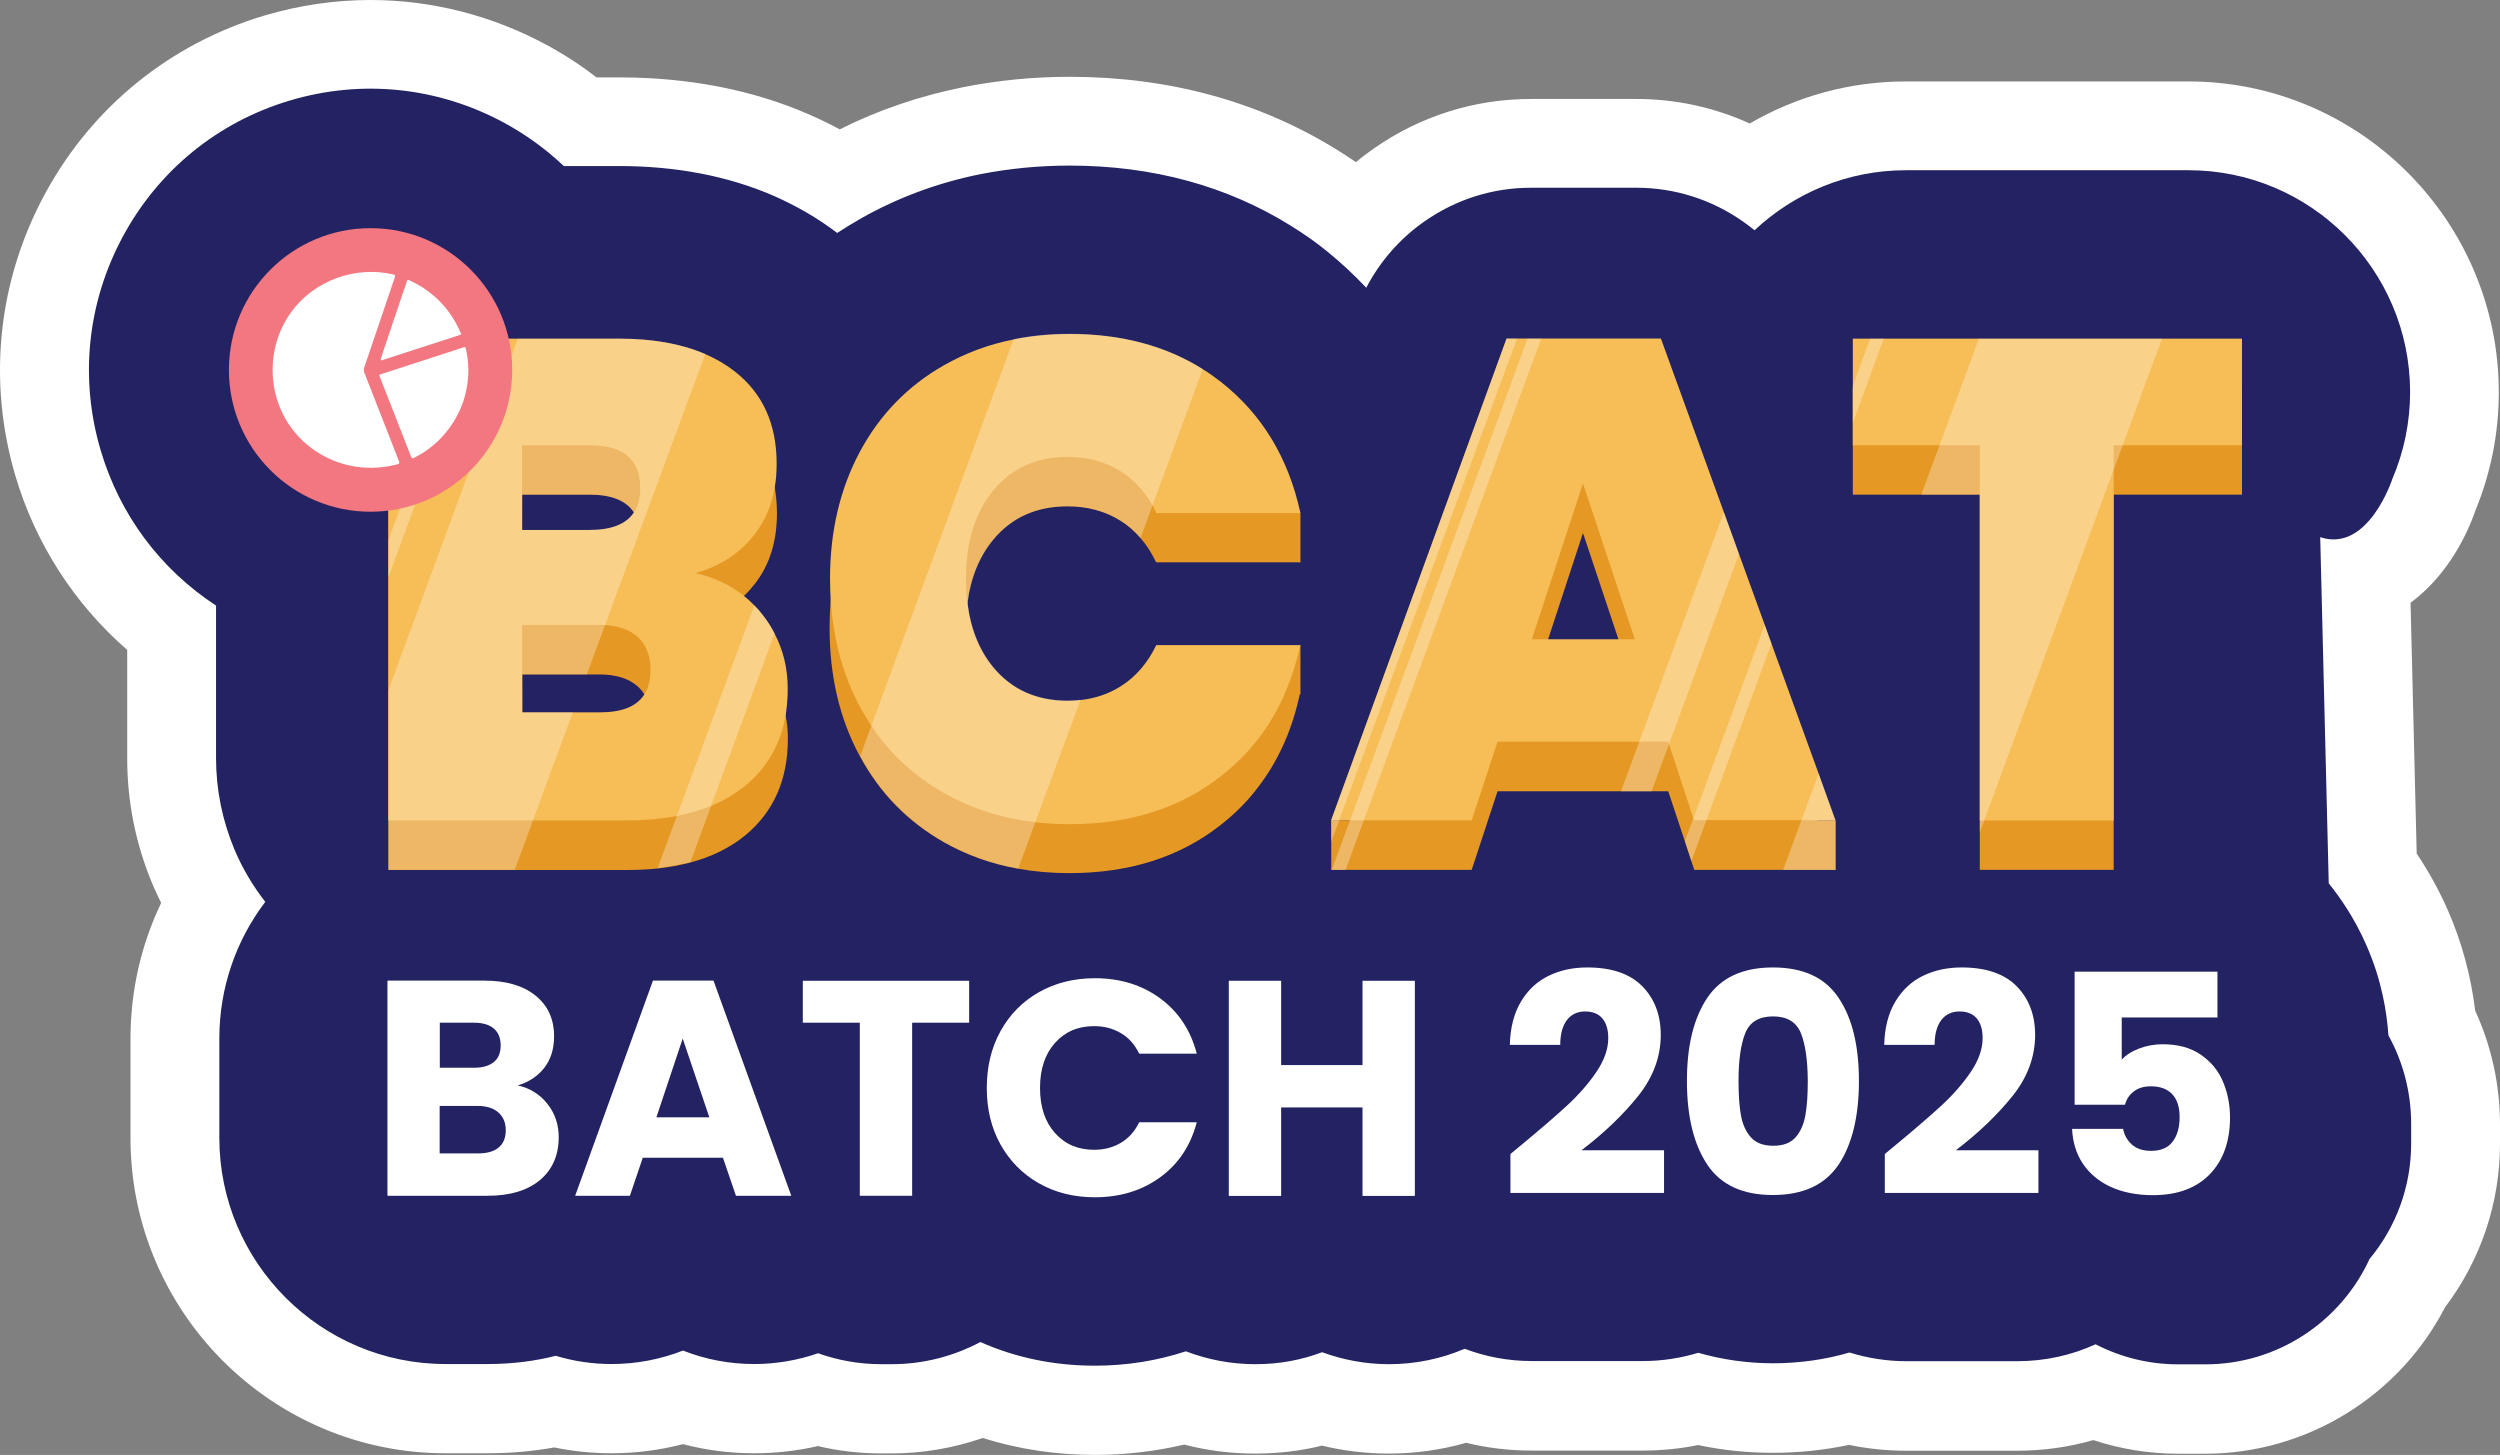 <svg width="244" height="142" viewBox="0 0 244 142" fill="none" xmlns="http://www.w3.org/2000/svg">
<rect x="0" y="0" width="244" height="142" fill="#808080" stroke="none"/>
<path d="M106.879 142C103.084 142 99.405 141.445 95.916 140.349C93.07 141.328 90.062 141.854 87.041 141.854H86.019C83.931 141.854 81.858 141.62 79.829 141.138C77.785 141.605 75.712 141.839 73.625 141.839C71.26 141.839 68.924 141.547 66.662 140.948C64.399 141.532 62.063 141.839 59.698 141.839C57.815 141.839 55.932 141.649 54.093 141.269C51.99 141.649 49.815 141.839 47.596 141.839H43.48C26.517 141.839 12.736 128.031 12.736 111.066V101.393C12.736 96.732 13.758 92.246 15.729 88.125C15.437 87.541 15.159 86.927 14.896 86.328C13.247 82.397 12.415 78.262 12.415 74.025V63.431C7.276 58.96 3.466 53.071 1.51 46.466C-1.235 37.202 -0.213 27.441 4.371 18.952C8.97 10.448 16.59 4.267 25.845 1.505C29.217 0.511 32.692 0 36.166 0C42.122 0 48.063 1.52 53.348 4.384C55.056 5.304 56.691 6.371 58.224 7.554H60.428C67.216 7.554 73.45 8.767 78.953 11.164C79.99 11.617 80.982 12.099 81.96 12.625C85.741 10.725 89.8 9.352 94.033 8.504C97.42 7.832 100.894 7.496 104.398 7.496C114.164 7.496 123.01 9.936 130.689 14.744C131.258 15.109 131.813 15.46 132.339 15.825C132.893 15.357 133.477 14.919 134.061 14.51C138.587 11.339 143.9 9.659 149.419 9.659H159.696C163.564 9.659 167.316 10.477 170.776 12.055C175.359 9.381 180.6 7.949 186.002 7.949H213.592C230.278 7.949 243.869 21.553 243.883 38.269C243.883 42.258 243.11 46.145 241.606 49.812C240.482 53.056 238.365 56.549 235.27 58.828L235.869 83.303C237.037 85.057 238.059 86.898 238.905 88.827C240.277 91.954 241.168 95.256 241.577 98.646C243.153 102.065 243.985 105.835 244 109.649V111.651C244 117.408 242.102 123.019 238.642 127.578C234.146 136.301 225.081 141.883 215.227 141.883H212.57C209.767 141.883 206.964 141.43 204.308 140.553C201.913 141.24 199.417 141.591 196.877 141.591H186.031C184.162 141.591 182.294 141.401 180.469 141.021C178.06 141.532 175.535 141.795 173.038 141.795C170.571 141.795 168.119 141.547 165.739 141.036C163.958 141.401 162.148 141.576 160.323 141.576H149.477C147.316 141.576 145.185 141.328 143.098 140.816C140.645 141.518 138.105 141.868 135.536 141.868C133.331 141.868 131.142 141.605 129.025 141.094C126.894 141.62 124.733 141.868 122.485 141.868C120.135 141.868 117.828 141.576 115.58 140.992C112.777 141.649 109.843 142 106.879 142Z" fill="white"/>
<path d="M227.285 86.211L226.453 52.428C231.154 53.992 233.504 46.715 233.504 46.715C234.613 44.114 235.227 41.25 235.227 38.254C235.212 26.316 225.519 16.614 213.607 16.614H186.016C180.308 16.614 175.111 18.849 171.243 22.473C170.878 22.166 170.498 21.889 170.104 21.611C167.038 19.463 163.447 18.323 159.696 18.323H149.419C145.681 18.323 142.09 19.463 139.025 21.611C136.616 23.292 134.689 25.513 133.346 28.084C132.163 26.828 130.879 25.63 129.507 24.519C128.47 23.672 127.346 22.882 126.061 22.079C119.784 18.148 112.485 16.161 104.383 16.161C101.405 16.161 98.486 16.453 95.712 16.994C91.551 17.827 87.61 19.288 84.004 21.334C83.216 21.787 82.457 22.254 81.712 22.736C79.814 21.29 77.712 20.077 75.479 19.098C71.056 17.184 65.99 16.205 60.413 16.205H55.027C53.304 14.568 51.348 13.151 49.202 11.982C42.75 8.49 35.334 7.715 28.312 9.805C21.276 11.894 15.495 16.599 12.006 23.058C8.517 29.516 7.743 36.939 9.831 43.968C11.699 50.265 15.655 55.555 21.086 59.106V73.995C21.086 77.079 21.699 80.074 22.882 82.909C23.655 84.75 24.677 86.46 25.889 88.023C23.071 91.734 21.407 96.352 21.407 101.364V111.052C21.407 123.223 31.305 133.13 43.48 133.13H47.596C50.078 133.13 52.282 132.824 54.239 132.327C55.99 132.853 57.815 133.13 59.698 133.13C62.136 133.13 64.486 132.663 66.662 131.815C68.837 132.677 71.187 133.13 73.61 133.13C75.756 133.13 77.858 132.765 79.844 132.078C81.771 132.765 83.844 133.145 86.004 133.145H87.026C90.15 133.145 93.099 132.356 95.683 130.982C99.142 132.517 102.894 133.291 106.879 133.291C109.96 133.291 112.938 132.809 115.741 131.888C117.843 132.692 120.135 133.145 122.514 133.145C124.894 133.145 127.01 132.736 129.039 131.976C131.069 132.721 133.273 133.145 135.565 133.145C138.193 133.145 140.689 132.604 142.952 131.64C144.981 132.414 147.2 132.838 149.506 132.838H160.353C162.236 132.838 164.046 132.546 165.754 132.034C168.06 132.692 170.513 133.057 173.068 133.057C175.608 133.057 178.177 132.692 180.513 132.005C182.264 132.546 184.118 132.853 186.045 132.853H196.892C199.622 132.853 202.191 132.268 204.527 131.202C206.935 132.444 209.68 133.16 212.585 133.16H215.242C222.351 133.16 228.482 128.937 231.27 122.873C233.81 119.819 235.329 115.888 235.329 111.607V109.634C235.314 106.507 234.511 103.585 233.11 101.057C232.964 98.909 232.497 95.753 230.964 92.26C229.825 89.659 228.438 87.643 227.285 86.211Z" fill="#232262"/>
<path d="M134.85 80.059C134.85 80.059 133.433 81.462 132.12 82.748C131.2 83.654 130.324 84.516 130.032 84.808C129.988 84.852 129.945 84.896 129.93 84.896V80.059H134.85Z" fill="#E59924"/>
<path d="M113.04 62.92C112.193 64.702 111.025 66.047 109.536 66.982C108.368 67.712 107.069 68.151 105.624 68.311C105.215 68.355 104.807 68.385 104.369 68.385C101.347 68.385 98.938 67.303 97.142 65.155C95.77 63.504 94.909 61.415 94.602 58.887C94.5 58.127 94.456 57.309 94.456 56.447C94.456 52.837 95.362 49.973 97.157 47.811C98.953 45.648 101.361 44.581 104.383 44.581C106.339 44.581 108.062 45.049 109.551 45.984C110.821 46.788 111.857 47.898 112.66 49.316C112.66 49.316 112.66 49.33 112.675 49.33C112.923 49.783 113.405 50.076 113.916 50.076H125.317C126.251 50.076 126.937 49.184 126.675 48.278C125.39 43.851 122.967 40.198 119.39 37.29C118.806 36.822 118.208 36.399 117.58 36.019C113.93 33.725 109.609 32.585 104.602 32.585C102.69 32.585 100.865 32.76 99.142 33.111C96.69 33.593 94.427 34.441 92.34 35.624C88.778 37.641 86.048 40.475 84.106 44.085C82.179 47.708 81.201 51.829 81.201 56.461C81.201 57.279 81.231 58.098 81.289 58.901C81.581 62.598 82.501 65.93 84.092 68.91C84.442 69.568 84.836 70.211 85.23 70.825C87.041 73.543 89.406 75.734 92.325 77.385C94.997 78.905 97.975 79.855 101.245 80.235C102.325 80.366 103.434 80.425 104.588 80.425C110.456 80.425 115.39 78.861 119.375 75.72C121.959 73.703 123.945 71.205 125.332 68.253C125.405 68.107 125.478 67.946 125.536 67.785" fill="#232262"/>
<path d="M109.361 66.996C108.193 67.727 106.894 68.165 105.449 68.326C105.04 68.37 104.631 68.399 104.193 68.399C101.171 68.399 98.763 67.318 96.967 65.17C95.595 63.519 94.734 61.429 94.427 58.901C94.325 58.141 94.281 57.323 94.281 56.461C94.281 52.852 95.186 49.988 96.982 47.825C98.777 45.663 101.186 44.596 104.208 44.596C106.164 44.596 107.887 45.064 109.376 45.999C110.646 46.802 111.682 47.913 112.485 49.33L112.748 49.798C112.835 49.973 113.025 50.075 113.215 50.075H126.309C126.631 50.075 126.879 49.783 126.791 49.462C125.623 44.508 123.083 40.446 119.2 37.305C118.616 36.837 118.018 36.413 117.39 36.033C113.74 33.739 109.419 32.599 104.412 32.599C102.5 32.599 100.675 32.775 98.953 33.126C96.5 33.608 94.237 34.455 92.15 35.639C88.588 37.655 85.858 40.49 83.916 44.099C81.975 47.708 81.011 51.844 81.011 56.476C81.011 57.294 81.04 58.112 81.099 58.916C81.391 62.613 82.311 65.944 83.902 68.925C84.252 69.583 84.646 70.225 85.04 70.839C86.851 73.557 89.216 75.749 92.135 77.4C94.807 78.92 97.785 79.87 101.055 80.249C102.135 80.381 103.244 80.439 104.398 80.439C110.266 80.439 115.2 78.876 119.186 75.734C121.769 73.718 123.755 71.219 125.142 68.267C125.215 68.121 125.288 67.961 125.346 67.8" fill="#232262"/>
<path d="M112.865 67.756C112.018 69.539 110.85 70.898 109.361 71.818C107.872 72.753 106.15 73.221 104.193 73.221C104.004 73.221 103.828 73.221 103.639 73.206C100.88 73.075 98.646 72.008 96.967 69.977C95.172 67.814 94.267 64.921 94.267 61.268C94.267 60.421 94.311 59.632 94.413 58.872C94.734 56.373 95.581 54.298 96.953 52.647C98.748 50.485 101.157 49.418 104.179 49.418C106.135 49.418 107.858 49.886 109.347 50.821C110.077 51.274 110.704 51.829 111.274 52.472C111.887 53.159 112.398 53.962 112.836 54.883H126.894C126.529 53.159 126.003 51.537 125.332 50.046C123.93 46.875 121.872 44.245 119.157 42.112C118.12 41.308 117.025 40.592 115.872 40.008C112.544 38.283 108.719 37.421 104.354 37.421C101.712 37.421 99.245 37.758 96.938 38.415C95.216 38.912 93.61 39.599 92.092 40.446C88.53 42.462 85.8 45.297 83.858 48.907C82.267 51.887 81.333 55.204 81.055 58.872C80.997 59.661 80.968 60.465 80.968 61.283C80.968 65.959 81.931 70.094 83.873 73.718C83.887 73.747 83.902 73.762 83.917 73.791C85.844 77.385 88.573 80.176 92.106 82.193C94.311 83.449 96.719 84.311 99.332 84.779C100.938 85.071 102.602 85.217 104.354 85.217C110.222 85.217 115.157 83.654 119.142 80.512C120.675 79.314 122.018 77.941 123.113 76.392L123.127 76.377C124.908 73.922 126.164 71.044 126.864 67.727L112.865 67.756Z" fill="#E59924"/>
<path d="M126.923 54.898V50.046H112.865L126.923 54.898Z" fill="#E59924"/>
<path d="M126.923 62.92V67.756C126.923 67.756 126.894 67.756 126.864 67.756C126.777 67.771 126.572 67.815 126.31 67.888C126.003 67.975 125.609 68.078 125.156 68.209C123.2 68.779 120.281 69.656 120.149 69.7L122.091 67.756L126.923 62.92Z" fill="#E59924"/>
<path d="M109.361 66.996C108.193 67.727 106.894 68.165 105.449 68.326C105.04 68.37 104.631 68.399 104.193 68.399C101.171 68.399 98.763 67.318 96.967 65.17C95.595 63.519 94.734 61.429 94.427 58.901C94.325 58.141 94.281 57.323 94.281 56.461C94.281 52.852 95.186 49.988 96.982 47.825C98.777 45.663 101.186 44.596 104.208 44.596C106.164 44.596 107.887 45.064 109.376 45.999C110.646 46.802 111.682 47.913 112.485 49.33C112.616 49.564 112.748 49.812 112.865 50.075H126.923C125.755 44.698 123.185 40.446 119.2 37.305C118.616 36.852 118.018 36.413 117.39 36.033C113.74 33.739 109.419 32.599 104.412 32.599C102.5 32.599 100.675 32.775 98.953 33.126C96.5 33.608 94.237 34.455 92.15 35.639C88.588 37.655 85.858 40.49 83.916 44.099C81.989 47.723 81.011 51.844 81.011 56.476C81.011 57.294 81.04 58.112 81.099 58.916C81.391 62.613 82.311 65.944 83.902 68.925C84.252 69.583 84.646 70.225 85.04 70.839C86.851 73.557 89.216 75.749 92.135 77.4C94.807 78.92 97.785 79.87 101.055 80.249C102.135 80.381 103.244 80.439 104.398 80.439C110.266 80.439 115.2 78.876 119.186 75.734C121.769 73.718 123.755 71.219 125.142 68.267C125.215 68.121 125.288 67.961 125.346 67.8C126.003 66.295 126.528 64.688 126.908 62.963H112.85C112.018 64.702 110.85 66.061 109.361 66.996Z" fill="#F7BD57"/>
<g opacity="0.3">
<path d="M117.39 36.019L115.916 40.023L112.485 49.33L111.317 52.501C110.748 51.829 110.091 51.274 109.376 50.821C107.887 49.886 106.164 49.418 104.208 49.418C101.186 49.418 98.778 50.499 96.982 52.647C95.61 54.298 94.748 56.373 94.442 58.872C94.763 61.4 95.61 63.489 96.982 65.141C98.778 67.303 101.186 68.37 104.208 68.37C104.631 68.37 105.055 68.341 105.463 68.297L103.653 73.192L101.069 80.191L99.376 84.779C96.763 84.312 94.354 83.435 92.15 82.193C88.617 80.176 85.887 77.385 83.96 73.791L85.055 70.796L96.982 38.401L98.938 33.096C100.661 32.746 102.471 32.57 104.398 32.57C109.42 32.585 113.741 33.725 117.39 36.019Z" fill="white"/>
</g>
<path d="M181.009 38.254C181.009 41.133 183.345 43.456 186.206 43.456H188.206C191.082 43.456 193.403 45.794 193.403 48.658V74.872C193.403 77.751 195.739 80.074 198.6 80.074H201.271C204.147 80.074 206.468 77.736 206.468 74.872V48.658C206.468 45.78 208.804 43.456 211.665 43.456H213.796C216.672 43.456 218.993 41.118 218.993 38.254C218.993 35.376 216.658 33.053 213.796 33.053H186.206C183.33 33.053 181.009 35.376 181.009 38.254Z" fill="#232262"/>
<path d="M180.834 38.254C180.834 41.133 183.169 43.456 186.031 43.456H188.031C190.906 43.456 193.227 45.794 193.227 48.658V74.872C193.227 77.751 195.563 80.074 198.424 80.074H201.096C203.972 80.074 206.293 77.736 206.293 74.872V48.658C206.293 45.78 208.629 43.456 211.49 43.456H213.621C216.497 43.456 218.818 41.118 218.818 38.254C218.818 35.376 216.482 33.053 213.621 33.053H186.031C183.155 33.053 180.834 35.376 180.834 38.254Z" fill="#232262"/>
<path d="M180.834 37.874V48.278H193.227V84.896H206.293V48.278H218.818V37.874H180.834Z" fill="#E59924"/>
<path d="M180.834 33.053V43.456H193.227V80.074H206.293V43.456H218.818V33.053H180.834Z" fill="#F7BD57"/>
<g opacity="0.3">
<path d="M211.023 33.053L209.227 37.874L207.184 43.456L206.278 45.882L193.666 80.059L193.228 81.258V48.278H187.52L189.301 43.456L191.359 37.874L193.14 33.053H211.023Z" fill="white"/>
</g>
<g opacity="0.3">
<path d="M183.855 33.053L182.089 37.874L180.834 41.294V37.655L182.527 33.053H183.855Z" fill="white"/>
</g>
<path d="M177.681 75.486L173.082 62.803L172.425 60.976L169.914 54.065L168.44 49.988L163.112 35.303C162.63 33.958 161.331 33.053 159.9 33.053H149.623C148.178 33.053 146.908 33.958 146.426 35.303L131.784 75.486C130.966 77.722 132.616 80.074 134.981 80.074H141.36C142.835 80.074 144.149 79.139 144.601 77.736L145.579 74.755C146.046 73.353 147.346 72.417 148.82 72.417H163.009L163.068 72.607L165.447 79.84L165.52 80.074H174.44C176.834 80.059 178.483 77.707 177.681 75.486Z" fill="#232262"/>
<g opacity="0.3">
<path d="M177.681 75.486L179.345 80.059V84.911H174.206L175.476 81.448L175.987 80.059L176.79 77.882L177.681 75.486Z" fill="#232262"/>
</g>
<path d="M179.155 80.059V84.896C179.053 84.896 176.834 82.865 175.301 81.433C174.469 80.644 173.827 80.059 173.827 80.059H179.155Z" fill="#232262"/>
<path d="M177.403 80.059L176.615 77.882L172.016 65.199L171.359 63.373L168.849 56.461L167.374 52.384L162.104 37.874H147.039L131.682 80.059L129.915 84.896H143.638L146.163 77.225H162.82L164.44 82.105L165.068 84.019L165.36 84.896H179.155L177.403 80.059ZM151.097 62.394L154.499 52.019L157.958 62.394L159.579 67.23H149.521L151.097 62.394Z" fill="#E59924"/>
<path d="M179.155 80.059V84.896C179.053 84.896 176.834 82.865 175.301 81.433C174.469 80.644 173.827 80.059 173.827 80.059H179.155Z" fill="#E59924"/>
<path d="M177.491 75.486L172.892 62.803L172.235 60.976L169.724 54.065L168.25 49.988L162.104 33.038H147.039L129.915 80.059H143.638L146.163 72.388H162.82L162.878 72.578L165.257 79.811L165.33 80.045H179.126L177.491 75.486ZM149.506 62.394L154.499 47.182L159.564 62.394H149.506Z" fill="#F7BD57"/>
<g opacity="0.3">
<path d="M177.491 75.486L179.155 80.059V84.911H174.031L175.301 81.448L175.812 80.059L176.615 77.882L177.491 75.486Z" fill="white"/>
</g>
<g opacity="0.3">
<path d="M148.061 33.053L130.704 80.059L129.915 82.193V80.059L147.039 33.053H148.061Z" fill="white"/>
</g>
<g opacity="0.3">
<path d="M150.426 33.053L148.645 37.874L133.112 80.059L132.12 82.748L131.331 84.911H129.988L130.017 84.808L131.769 80.059L147.316 37.874L149.083 33.053H150.426Z" fill="white"/>
</g>
<g opacity="0.3">
<path d="M172.235 60.976L172.892 62.803L172.016 65.199L166.542 80.059L165.082 84.034L164.44 82.12V82.105L165.287 79.826L171.345 63.373L172.235 60.976Z" fill="white"/>
</g>
<g opacity="0.3">
<path d="M169.724 54.065L168.848 56.461L162.907 72.593L161.184 77.239H158.206L159.987 72.403L167.359 52.384L168.25 49.988L169.724 54.065Z" fill="white"/>
</g>
<path d="M76.676 69.817C76.34 68.019 75.61 66.383 74.472 64.892C74.472 64.878 74.457 64.878 74.457 64.863C73.829 64.045 73.099 63.329 72.296 62.73C71.041 61.794 69.567 61.137 67.902 60.757C69.756 60.231 71.348 59.369 72.632 58.142C73.012 57.791 73.347 57.396 73.669 56.987C75.114 55.146 75.829 52.852 75.829 50.09C75.829 49.228 75.756 48.425 75.625 47.65C75.158 44.932 73.859 42.74 71.727 41.089C70.472 40.096 68.983 39.336 67.275 38.81C65.304 38.181 63.027 37.889 60.443 37.889H37.903V84.911H61.158C62.224 84.911 63.216 84.867 64.18 84.765C65.319 84.648 66.37 84.443 67.377 84.18C69.494 83.61 71.275 82.734 72.764 81.506C75.508 79.227 76.895 76.1 76.895 72.111C76.895 71.307 76.822 70.532 76.676 69.817ZM50.969 48.278H57.567C59.684 48.278 61.129 48.863 61.873 50.017C62.194 50.514 62.399 51.099 62.457 51.8C62.486 52.004 62.486 52.238 62.486 52.472C62.486 53.948 61.99 55.029 61.012 55.701C60.195 56.257 59.041 56.549 57.552 56.549H50.954L50.969 48.278ZM50.969 65.827H58.501C60.107 65.827 61.333 66.207 62.209 66.967C62.472 67.201 62.72 67.479 62.895 67.785C63.304 68.443 63.508 69.261 63.508 70.24C63.508 73.002 61.873 74.376 58.589 74.376H50.998L50.969 65.827Z" fill="#E59924"/>
<path d="M75.596 61.824C75.275 61.195 74.895 60.596 74.442 60.026C74.194 59.69 73.917 59.383 73.625 59.091C73.304 58.755 72.968 58.448 72.603 58.156C71.275 57.089 69.698 56.344 67.873 55.935C70.267 55.277 72.194 54.021 73.639 52.165C74.647 50.879 75.289 49.389 75.596 47.664C75.742 46.89 75.8 46.086 75.8 45.254C75.8 41.381 74.442 38.386 71.713 36.252C70.851 35.58 69.888 35.011 68.822 34.557C66.501 33.549 63.698 33.053 60.414 33.053H37.903V80.074H61.158C62.939 80.074 64.574 79.928 66.063 79.636C67.275 79.402 68.384 79.066 69.406 78.657C70.662 78.131 71.771 77.473 72.749 76.669C74.88 74.916 76.194 72.622 76.676 69.816C76.807 69.013 76.88 68.165 76.88 67.274C76.895 65.287 76.457 63.489 75.596 61.824ZM62.486 47.65C62.486 48.614 62.282 49.403 61.859 50.032C61.114 51.157 59.669 51.727 57.552 51.727H50.954V43.456H57.552C60.837 43.456 62.486 44.844 62.486 47.65ZM62.881 67.785C62.136 68.954 60.691 69.524 58.56 69.524H50.969V60.991H58.501C58.691 60.991 58.881 61.005 59.071 61.005C60.384 61.093 61.435 61.458 62.194 62.13C63.056 62.89 63.494 63.986 63.494 65.389C63.479 66.353 63.289 67.157 62.881 67.785Z" fill="#F7BD57"/>
<g opacity="0.3">
<path d="M60.428 33.053H50.545L48.764 37.889L37.903 67.376V84.896H50.239L52.02 80.059L54.122 74.361L55.903 69.524H50.954V65.827H57.275L59.056 61.005L61.012 55.716L62.457 51.814L67.26 38.81L68.837 34.557C66.516 33.549 63.713 33.053 60.428 33.053ZM57.552 51.712H50.954V48.278H57.552C59.669 48.278 61.114 48.863 61.859 50.017C61.114 51.157 59.669 51.727 57.552 51.712Z" fill="white"/>
</g>
<g opacity="0.3">
<path d="M46.487 33.053L44.706 37.874L37.903 56.359V52.72L43.363 37.874L45.158 33.053H46.487Z" fill="white"/>
</g>
<g opacity="0.3">
<path d="M75.596 61.824L74.472 64.892L69.406 78.642L67.377 84.166L64.18 84.75L66.063 79.636L72.282 62.73L73.625 59.077C73.917 59.369 74.194 59.69 74.442 60.012C74.895 60.596 75.289 61.195 75.596 61.824Z" fill="white"/>
</g>
<path d="M53.435 107.749C54.18 108.684 54.53 109.78 54.53 110.993C54.53 112.747 53.917 114.149 52.706 115.172C51.479 116.195 49.771 116.707 47.582 116.707H37.815V95.709H47.26C49.392 95.709 51.056 96.191 52.268 97.17C53.479 98.149 54.078 99.464 54.078 101.145C54.078 102.387 53.757 103.41 53.114 104.228C52.472 105.046 51.611 105.616 50.53 105.937C51.727 106.2 52.706 106.814 53.435 107.749ZM42.925 104.213H46.268C47.114 104.213 47.742 104.023 48.195 103.658C48.647 103.293 48.866 102.752 48.866 102.021C48.866 101.305 48.633 100.765 48.195 100.385C47.742 100.005 47.1 99.815 46.268 99.815H42.925V104.213ZM48.662 112.001C49.129 111.622 49.363 111.052 49.363 110.306C49.363 109.561 49.114 108.991 48.633 108.568C48.151 108.144 47.465 107.939 46.618 107.939H42.91V112.571H46.676C47.538 112.571 48.209 112.381 48.662 112.001Z" fill="white"/>
<path d="M70.559 112.995H62.734L61.479 116.707H56.136L63.727 95.709H69.639L77.23 116.707H71.829L70.559 112.995ZM69.231 109.05L66.632 101.364L64.063 109.05H69.231Z" fill="white"/>
<path d="M94.588 95.724V99.815H89.026V116.707H83.916V99.815H78.355V95.724H94.588Z" fill="white"/>
<path d="M97.653 100.633C98.558 99.011 99.799 97.74 101.405 96.834C103.011 95.928 104.835 95.475 106.85 95.475C109.332 95.475 111.463 96.133 113.244 97.448C115.025 98.763 116.207 100.545 116.806 102.84H111.186C110.762 101.963 110.178 101.291 109.405 100.838C108.646 100.385 107.77 100.151 106.792 100.151C105.215 100.151 103.945 100.692 102.967 101.788C101.989 102.883 101.507 104.345 101.507 106.186C101.507 108.027 101.989 109.488 102.967 110.584C103.945 111.68 105.215 112.221 106.792 112.221C107.77 112.221 108.646 111.987 109.405 111.534C110.164 111.081 110.762 110.409 111.186 109.532H116.806C116.207 111.811 115.025 113.594 113.244 114.895C111.463 116.195 109.346 116.853 106.85 116.853C104.821 116.853 102.996 116.4 101.405 115.494C99.799 114.588 98.558 113.316 97.653 111.709C96.748 110.087 96.31 108.246 96.31 106.186C96.31 104.125 96.748 102.27 97.653 100.633Z" fill="white"/>
<path d="M138.09 95.724V116.721H132.981V108.085H125.039V116.721H119.93V95.724H125.039V103.95H132.981V95.724H138.09Z" fill="white"/>
<path d="M148.338 111.87C150.294 110.248 151.827 108.933 152.951 107.895C154.075 106.858 155.024 105.777 155.798 104.637C156.571 103.497 156.966 102.387 156.966 101.32C156.966 100.502 156.776 99.859 156.396 99.406C156.017 98.953 155.462 98.719 154.703 98.719C153.944 98.719 153.345 99.011 152.922 99.567C152.499 100.136 152.28 100.94 152.28 101.978H147.36C147.404 100.283 147.769 98.88 148.455 97.74C149.141 96.6 150.046 95.767 151.17 95.227C152.294 94.686 153.535 94.423 154.922 94.423C157.287 94.423 159.082 95.037 160.279 96.25C161.476 97.462 162.09 99.055 162.09 100.999C162.09 103.132 161.36 105.105 159.914 106.931C158.455 108.758 156.615 110.54 154.353 112.264H162.411V116.429H147.418V112.63C148.09 112.074 148.396 111.826 148.338 111.87Z" fill="white"/>
<path d="M166.63 97.389C167.958 95.417 170.089 94.423 173.038 94.423C175.987 94.423 178.118 95.402 179.447 97.389C180.775 99.362 181.432 102.065 181.432 105.499C181.432 108.933 180.775 111.68 179.447 113.667C178.118 115.64 175.987 116.633 173.038 116.633C170.089 116.633 167.958 115.654 166.63 113.667C165.316 111.695 164.644 108.977 164.644 105.499C164.644 102.021 165.316 99.362 166.63 97.389ZM175.768 100.838C175.33 99.757 174.425 99.201 173.053 99.201C171.681 99.201 170.776 99.742 170.338 100.838C169.9 101.934 169.681 103.468 169.681 105.484C169.681 106.843 169.754 107.954 169.914 108.845C170.075 109.737 170.396 110.453 170.892 111.008C171.374 111.548 172.104 111.826 173.067 111.826C174.031 111.826 174.746 111.563 175.243 111.008C175.724 110.467 176.045 109.751 176.206 108.845C176.367 107.954 176.44 106.829 176.44 105.484C176.425 103.483 176.206 101.934 175.768 100.838Z" fill="white"/>
<path d="M184.877 111.87C186.834 110.248 188.366 108.933 189.49 107.895C190.614 106.858 191.563 105.777 192.337 104.637C193.111 103.497 193.505 102.387 193.505 101.32C193.505 100.502 193.315 99.859 192.936 99.406C192.556 98.953 192.001 98.719 191.242 98.719C190.483 98.719 189.885 99.011 189.461 99.567C189.038 100.136 188.819 100.94 188.819 101.978H183.899C183.943 100.283 184.308 98.88 184.994 97.74C185.68 96.6 186.585 95.767 187.709 95.227C188.833 94.686 190.074 94.423 191.461 94.423C193.826 94.423 195.622 95.037 196.819 96.25C198.016 97.462 198.629 99.055 198.629 100.999C198.629 103.132 197.899 105.105 196.454 106.931C194.994 108.758 193.155 110.54 190.892 112.264H198.95V116.429H183.958V112.63C184.615 112.074 184.936 111.826 184.877 111.87Z" fill="white"/>
<path d="M36.166 49.944C43.801 49.944 49.99 43.749 49.99 36.106C49.99 28.464 43.801 22.269 36.166 22.269C28.531 22.269 22.342 28.464 22.342 36.106C22.342 43.749 28.531 49.944 36.166 49.944Z" fill="#F27780"/>
<path d="M38.633 45.356C35.553 46.116 32.37 45.429 29.933 43.368C26.152 40.183 25.538 34.499 28.385 30.51C30.619 27.383 34.662 25.922 38.385 26.784C38.575 26.828 38.589 26.886 38.531 27.076C37.524 30.028 36.531 32.965 35.538 35.902C35.495 36.062 35.495 36.194 35.553 36.355C36.662 39.19 37.772 42.024 38.881 44.859C39.027 45.254 39.027 45.254 38.633 45.356Z" fill="white"/>
<path d="M45.713 36.165C45.684 38.561 44.866 40.738 43.188 42.594C42.399 43.456 41.465 44.158 40.414 44.684C40.268 44.757 40.195 44.771 40.122 44.581C39.1 41.966 38.093 39.365 37.056 36.749C36.983 36.574 37.071 36.559 37.188 36.516C38.867 35.975 40.56 35.42 42.239 34.879C43.246 34.543 44.239 34.236 45.231 33.9C45.377 33.856 45.421 33.871 45.465 34.032C45.626 34.718 45.713 35.39 45.713 36.165Z" fill="white"/>
<path d="M44.866 32.702C42.355 33.505 39.859 34.324 37.334 35.142C37.304 35.157 37.261 35.157 37.231 35.171C37.129 35.171 37.144 35.098 37.158 35.04C37.231 34.835 37.304 34.631 37.363 34.411C38.034 32.395 38.721 30.393 39.392 28.391C39.494 28.084 39.626 27.778 39.699 27.471C39.757 27.266 39.845 27.295 39.991 27.368C40.881 27.778 41.684 28.289 42.414 28.932C43.523 29.911 44.355 31.08 44.939 32.439C45.041 32.57 45.056 32.643 44.866 32.702Z" fill="white"/>
<path d="M216.395 99.304H207.081V103.424C207.475 102.986 208.03 102.621 208.76 102.343C209.475 102.065 210.249 101.919 211.081 101.919C212.57 101.919 213.811 102.255 214.804 102.942C215.782 103.614 216.512 104.491 216.964 105.572C217.417 106.653 217.65 107.808 217.65 109.064C217.65 111.388 216.993 113.243 215.68 114.602C214.366 115.961 212.512 116.648 210.132 116.648C208.541 116.648 207.154 116.37 205.986 115.83C204.818 115.289 203.913 114.515 203.271 113.55C202.629 112.586 202.293 111.446 202.235 110.175H207.213C207.329 110.789 207.621 111.3 208.074 111.709C208.526 112.118 209.154 112.323 209.957 112.323C210.891 112.323 211.592 112.031 212.045 111.432C212.497 110.832 212.731 110.043 212.731 109.035C212.731 108.056 212.497 107.311 212.015 106.8C211.534 106.288 210.848 106.025 209.928 106.025C209.256 106.025 208.687 106.186 208.264 106.522C207.826 106.858 207.534 107.282 207.402 107.822H202.483V94.832H216.424V99.304H216.395Z" fill="white"/>
</svg>
